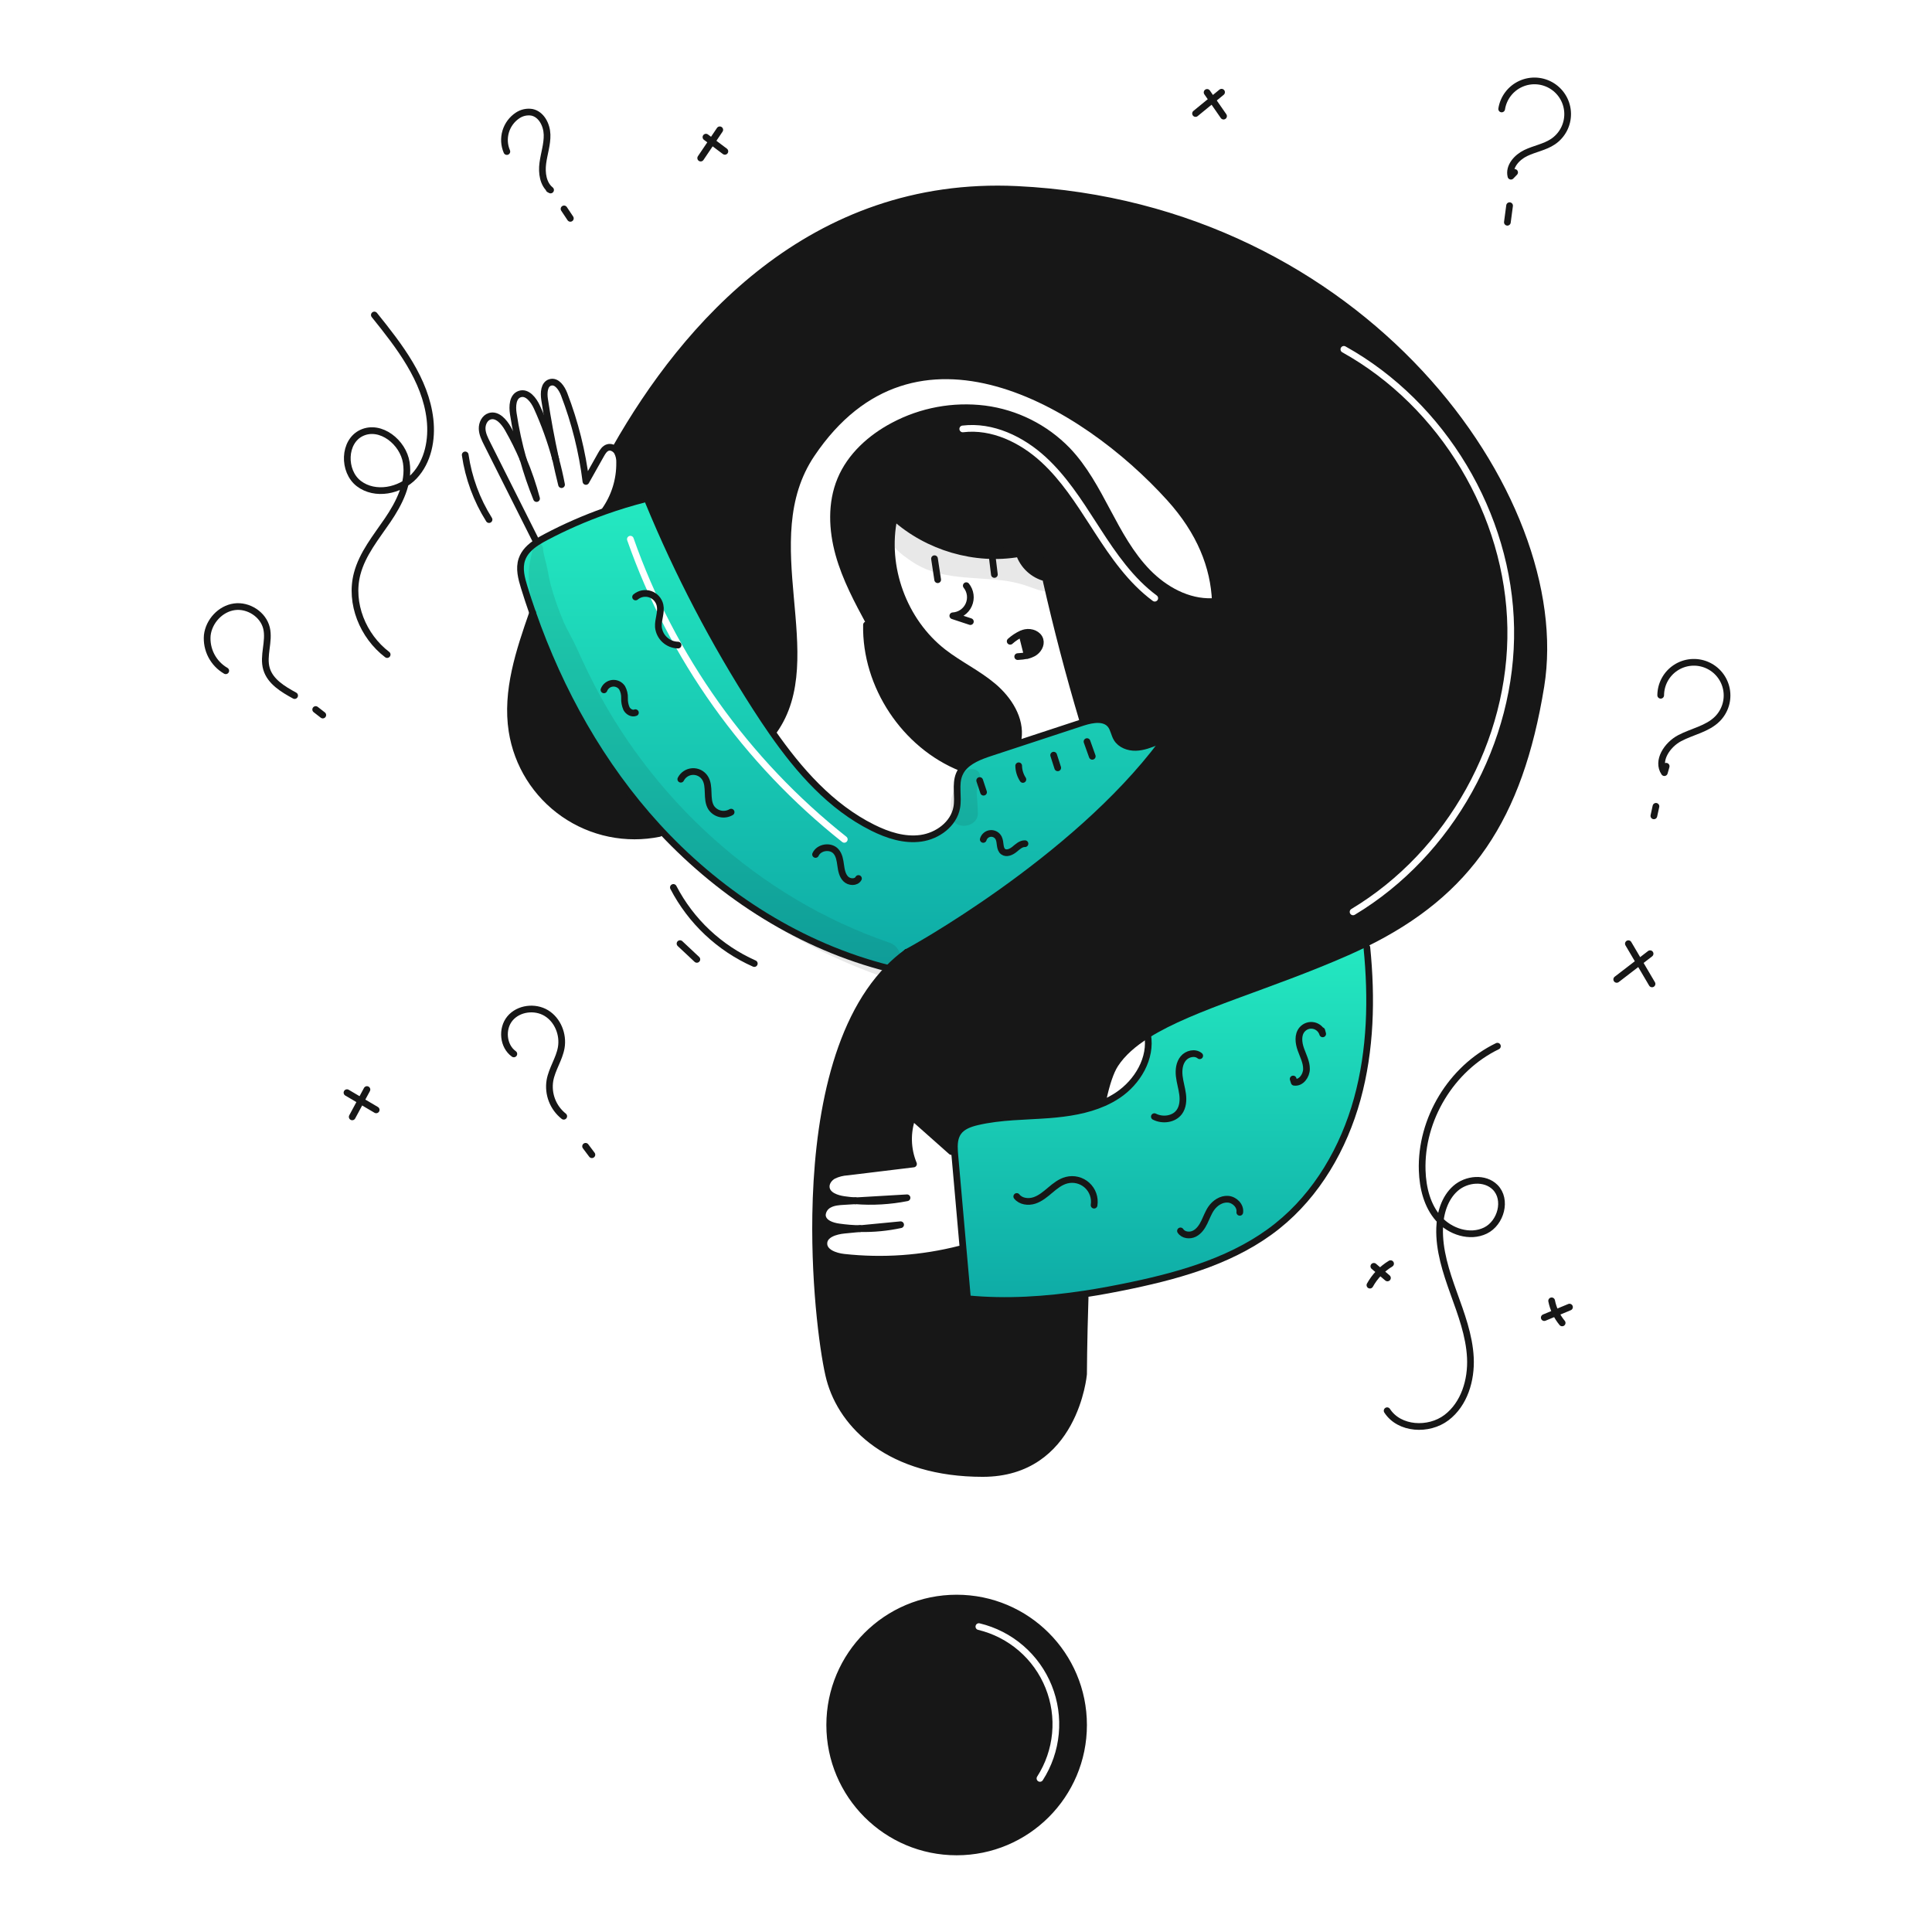 <svg width="960" height="960" viewBox="0 0 960 960" fill="none" xmlns="http://www.w3.org/2000/svg">
<g clip-path="url(#clip0_317_821)">
<path fill-rule="evenodd" clip-rule="evenodd" d="M450.606 473.211C450.584 473.222 450.584 473.211 450.606 473.2C451.861 472.733 533.754 427.646 577.333 369.307L574.933 368.541C571.536 369.896 568.04 371.272 564.388 371.372C560.736 371.472 556.807 370.04 554.92 366.91C554.359 365.979 553.996 364.94 553.634 363.903C553.181 362.606 552.729 361.313 551.89 360.239C548.89 356.409 543.018 357.375 538.29 358.862C538.181 358.894 538.072 358.93 537.965 358.966C537.887 358.991 537.81 359.017 537.735 359.04L506.645 369.263C501.839 370.846 497.032 372.426 492.226 374.002C486.998 375.723 481.271 377.887 478.107 382.15C477.516 382.95 477.024 383.818 476.642 384.736C475.41 387.729 475.528 390.981 475.647 394.252C475.732 396.609 475.818 398.976 475.399 401.263C473.901 409.477 465.888 415.359 457.629 416.525C449.37 417.691 441.023 414.96 433.565 411.231C412.779 400.837 397.073 382.967 383.665 363.731C380.884 359.735 378.192 355.684 375.584 351.622C354.764 319.234 336.906 285.034 322.228 249.438L320.741 247.873C313.922 249.594 307.199 251.636 300.573 254C290.535 257.558 280.766 261.837 271.343 266.802C269.778 267.623 268.204 268.5 266.704 269.488C263.411 271.653 260.536 274.339 259.304 278.002C257.795 282.464 259.093 287.343 260.481 291.843C261.787 296.098 263.178 300.323 264.654 304.519C278.285 343.523 298.786 380.251 326.635 410.709C327.345 411.486 328.066 412.263 328.788 413.029C359.212 445.495 398.294 470.292 441.427 481.169C444.257 478.263 447.328 475.6 450.606 473.211ZM314.801 267.373C314.497 266.506 313.546 266.049 312.679 266.354C311.811 266.659 311.355 267.609 311.66 268.476C332.398 327.53 369.437 379.502 418.49 418.377C419.211 418.948 420.258 418.827 420.829 418.106C421.4 417.385 421.279 416.338 420.559 415.767C371.999 377.283 335.331 325.833 314.801 267.373Z" fill="url(#paint0_linear_317_821)"/>
<path d="M478.556 620.536C477.19 605.03 475.822 589.524 474.45 574.018C474.394 573.385 474.339 572.752 474.305 572.109C474.083 568.746 474.216 565.294 476.105 562.585C478.214 559.577 481.999 558.279 485.584 557.435C497.228 554.704 509.315 554.849 521.236 553.935C530.536 553.213 540.05 551.759 548.519 547.996C550.899 546.947 553.186 545.7 555.357 544.267C565.235 537.696 572.339 525.775 570.219 514.109C592.696 500.024 630.401 490.3 669.283 473.151C672.369 471.786 675.366 470.399 678.274 468.967L679.184 470.798C681.693 495.961 681.138 521.69 674.411 546.065C667.684 570.44 654.443 593.449 634.675 609.211C614.129 625.611 588.023 633.264 562.294 638.68C554.535 640.312 546.71 641.788 538.852 642.98C519.583 645.91 500.114 647.198 480.752 645.333C480.021 637.064 479.289 628.798 478.556 620.536Z" fill="url(#paint1_linear_317_821)"/>
<path d="M510.456 325.641C509.589 322.156 508.716 318.674 507.836 315.197L507.703 314.875C508.305 314.628 508.929 314.442 509.568 314.32C512.468 313.765 515.961 315.097 516.783 317.938C517.515 320.502 515.772 323.255 513.442 324.565C512.509 325.077 511.507 325.451 510.467 325.675L510.456 325.641Z" fill="#171717"/>
<path d="M538.416 682.8C538.416 682.8 534.116 732.16 488.29 732.16C442.464 732.16 418.54 708.66 412.279 685.154C409.538 674.864 404.687 641.554 405.309 603.582L408.617 603.649C408.618 603.902 408.64 604.155 408.683 604.404C409.305 607.804 413.389 609.154 416.797 609.643C420.292 610.144 423.813 610.429 427.342 610.497C424.755 610.753 422.158 610.997 419.572 611.252C415.172 611.674 409.538 613.328 409.382 617.734C409.216 622.207 414.855 624.234 419.294 624.727C438.583 626.857 458.099 625.486 476.9 620.68L478.553 620.535C479.287 628.794 480.02 637.061 480.753 645.335C500.111 647.2 519.58 645.912 538.853 642.982L539.197 644.782C538.471 666.7 538.416 682.8 538.416 682.8Z" fill="#171717"/>
<path d="M326.635 410.709C327.345 411.486 328.066 412.263 328.788 413.029L327.6 414.139C319.44 415.804 311.027 415.797 302.87 414.119C294.713 412.44 286.98 409.124 280.141 404.372C273.302 399.62 267.497 393.53 263.078 386.471C258.659 379.411 255.718 371.529 254.432 363.301C251.332 343.433 258.032 323.501 264.654 304.518C278.285 343.523 298.786 380.251 326.635 410.709Z" fill="#171717"/>
<path d="M475.348 920.214C510.18 920.214 538.416 891.978 538.416 857.146C538.416 822.315 510.18 794.078 475.348 794.078C440.517 794.078 412.28 822.315 412.28 857.146C412.28 891.978 440.517 920.214 475.348 920.214Z" stroke="#171717" stroke-width="3.33" stroke-linecap="round" stroke-linejoin="round"/>
<path d="M450.606 473.201C451.861 472.735 533.754 427.648 577.331 369.308C593.881 347.164 604.914 323.108 603.904 298.87C603.204 281.621 596.411 264.27 581.194 247.445C538.604 200.35 454.436 149.691 403.278 225.635C374.285 268.679 410.537 326.63 384.497 363.159" stroke="#171717" stroke-width="3.33" stroke-linecap="round" stroke-linejoin="round"/>
<path d="M450.674 473.154C450.652 473.166 450.63 473.188 450.607 473.199C450.584 473.21 450.585 473.221 450.607 473.21" stroke="#171717" stroke-width="3.33" stroke-linecap="round" stroke-linejoin="round"/>
<path d="M539.193 644.777C538.471 666.699 538.416 682.804 538.416 682.804C538.416 682.804 534.116 732.164 488.29 732.164C442.464 732.164 418.54 708.664 412.279 685.158C409.538 674.868 404.687 641.558 405.309 603.586C406.019 559.476 414.109 509.073 441.427 481.168C444.257 478.262 447.328 475.599 450.606 473.21V473.2" stroke="#171717" stroke-width="3.33" stroke-linecap="round" stroke-linejoin="round"/>
<path d="M306.067 222.414C340.11 162.5 402.945 89.229 505.317 94.135C676.917 102.36 780.917 246.988 765.647 341.002C754.97 406.668 729.762 443.663 678.271 468.959V468.97C675.363 470.402 672.371 471.789 669.28 473.154C630.398 490.303 592.693 500.027 570.216 514.112C563.235 518.485 557.729 523.28 554.099 528.852C551.769 532.438 549.782 538.509 548.099 546.234" stroke="#171717" stroke-width="3.33" stroke-linecap="round" stroke-linejoin="round"/>
<path d="M501.953 318.66C503.668 317.116 505.607 315.84 507.703 314.875C508.305 314.628 508.929 314.442 509.568 314.32C512.468 313.765 515.961 315.097 516.783 317.938C517.515 320.502 515.772 323.255 513.442 324.565C512.509 325.077 511.507 325.451 510.467 325.675C508.895 325.999 507.298 326.196 505.694 326.263" stroke="#171717" stroke-width="3.33" stroke-linecap="round" stroke-linejoin="round"/>
<path d="M510.456 325.64C509.589 322.155 508.716 318.674 507.836 315.196" stroke="#171717" stroke-width="3.33" stroke-linecap="round" stroke-linejoin="round"/>
<path d="M494.106 285.449C493.762 282.663 493.429 279.877 493.085 277.091" stroke="#171717" stroke-width="3.33" stroke-linecap="round" stroke-linejoin="round"/>
<path d="M465.925 288.057C465.403 284.572 464.877 281.09 464.349 277.612" stroke="#171717" stroke-width="3.33" stroke-linecap="round" stroke-linejoin="round"/>
<path d="M432.192 309.801C426.209 298.724 420.182 287.524 416.808 275.392C413.434 263.26 412.857 249.952 417.708 238.331C422.603 226.576 432.648 217.541 443.903 211.58C457.8 204.178 473.643 201.244 489.268 203.18C504.913 205.202 519.41 212.468 530.392 223.792C538.75 232.55 544.522 243.405 550.216 254.105C555.91 264.805 561.748 275.627 570.195 284.305C578.642 292.983 590.208 299.39 602.317 298.923" stroke="#171717" stroke-width="3.33" stroke-linecap="round" stroke-linejoin="round"/>
<path d="M430.549 310.489C429.939 340.714 449.585 370.339 477.667 381.538" stroke="#171717" stroke-width="3.33" stroke-linecap="round" stroke-linejoin="round"/>
<path d="M444.257 257.301C439.107 281.709 448.942 308.648 468.61 324.001C476.535 330.183 485.792 334.545 493.473 341.027C501.154 347.509 507.359 357.127 505.927 367.067" stroke="#171717" stroke-width="3.33" stroke-linecap="round" stroke-linejoin="round"/>
<path d="M439.352 252.027C440.962 253.803 442.664 255.492 444.452 257.089C461.002 271.929 484.5 278.889 506.433 275.059C507.427 278.005 509.14 280.656 511.418 282.773C513.695 284.889 516.464 286.404 519.475 287.18C519.697 287.236 519.93 287.28 520.163 287.324C523.098 287.897 526.127 287.755 528.996 286.911C531.865 286.067 534.488 284.545 536.646 282.474" stroke="#171717" stroke-width="3.33" stroke-linecap="round" stroke-linejoin="round"/>
<path d="M480.143 291.01C481.203 292.332 481.878 293.921 482.094 295.603C482.31 297.284 482.058 298.992 481.366 300.539C480.675 302.087 479.57 303.413 478.173 304.374C476.777 305.334 475.143 305.891 473.45 305.984C476.358 306.949 479.266 307.904 482.174 308.87" stroke="#171717" stroke-width="3.33" stroke-linecap="round" stroke-linejoin="round"/>
<path d="M519.868 288.668C525.141 311.989 531.198 335.117 538.038 358.052" stroke="#171717" stroke-width="3.33" stroke-linecap="round" stroke-linejoin="round"/>
<path d="M322.229 249.441C336.906 285.037 354.764 319.237 375.585 351.625C378.193 355.687 380.885 359.738 383.666 363.734C397.074 382.97 412.78 400.84 433.566 411.234C441.024 414.963 449.371 417.694 457.63 416.528C465.889 415.362 473.902 409.48 475.4 401.266C476.4 395.805 474.523 389.889 476.643 384.739C477.024 383.821 477.516 382.953 478.108 382.153C481.272 377.89 486.999 375.726 492.227 374.005C497.033 372.429 501.839 370.85 506.646 369.266L537.736 359.043C537.913 358.988 538.101 358.921 538.29 358.865C543.018 357.378 548.891 356.412 551.891 360.242C553.4 362.173 553.656 364.815 554.921 366.913C556.808 370.043 560.737 371.475 564.389 371.375C568.041 371.275 571.537 369.899 574.934 368.544" stroke="#171717" stroke-width="3.33" stroke-linecap="round" stroke-linejoin="round"/>
<path d="M570.173 513.858C570.184 513.947 570.206 514.024 570.217 514.113C572.337 525.779 565.233 537.7 555.355 544.271C553.184 545.704 550.897 546.952 548.517 548.001C540.048 551.764 530.536 553.218 521.234 553.94C509.313 554.85 497.226 554.705 485.582 557.44C481.997 558.284 478.212 559.582 476.103 562.59C474.216 565.299 474.083 568.751 474.303 572.114C474.337 572.757 474.392 573.39 474.448 574.023C475.813 589.529 477.182 605.035 478.554 620.541C479.287 628.8 480.02 637.067 480.754 645.341C500.112 647.206 519.581 645.918 538.854 642.988C546.712 641.8 554.537 640.324 562.296 638.688C588.025 633.272 614.131 625.624 634.677 609.219C654.445 593.457 667.687 570.448 674.413 546.073C681.139 521.698 681.695 495.973 679.186 470.806" stroke="#171717" stroke-width="3.33" stroke-linecap="round" stroke-linejoin="round"/>
<path d="M427.343 610.5C424.756 610.756 422.158 611 419.572 611.255C415.172 611.677 409.538 613.331 409.382 617.737C409.216 622.21 414.856 624.237 419.295 624.73C438.584 626.859 458.099 625.487 476.9 620.68" stroke="#171717" stroke-width="3.33" stroke-linecap="round" stroke-linejoin="round"/>
<path d="M427.343 610.501C434.118 610.639 440.886 609.987 447.511 608.559C440.784 609.203 434.061 609.851 427.343 610.501Z" stroke="#171717" stroke-width="3.33" stroke-linecap="round" stroke-linejoin="round"/>
<path d="M425.077 596.672C423.146 596.794 421.226 596.905 419.306 597.016C416.852 597.161 414.322 597.327 412.146 598.47C411.153 598.946 410.304 599.677 409.684 600.587C409.065 601.498 408.697 602.555 408.617 603.654C408.618 603.907 408.64 604.16 408.683 604.409C409.305 607.809 413.389 609.159 416.797 609.648C420.291 610.149 423.813 610.434 427.342 610.502" stroke="#171717" stroke-width="3.33" stroke-linecap="round" stroke-linejoin="round"/>
<path d="M425.077 596.672C433.645 597.345 442.265 596.841 450.695 595.172C442.149 595.683 433.61 596.183 425.077 596.672Z" stroke="#171717" stroke-width="3.33" stroke-linecap="round" stroke-linejoin="round"/>
<path d="M472.739 572.208C466.291 566.48 459.838 560.753 453.381 555.025C450.645 562.605 450.835 570.933 453.914 578.379C442.992 579.713 432.067 581.041 421.137 582.364C418.679 582.499 416.271 583.121 414.055 584.195C411.924 585.405 410.237 587.758 410.57 590.189C411.092 593.974 415.67 595.539 419.45 596.072C421.326 596.339 423.202 596.539 425.077 596.672" stroke="#171717" stroke-width="3.33" stroke-linecap="round" stroke-linejoin="round"/>
<path d="M320.741 247.877C313.927 249.598 307.204 251.641 300.573 254.004C290.536 257.562 280.769 261.84 271.347 266.804C269.782 267.625 268.206 268.504 266.708 269.49C263.408 271.655 260.536 274.341 259.308 278.004C257.799 282.466 259.097 287.35 260.485 291.845C261.795 296.096 263.186 300.322 264.658 304.521C278.289 343.521 298.79 380.253 326.639 410.711C327.349 411.488 328.07 412.265 328.792 413.031C359.216 445.497 398.298 470.294 441.431 481.171L441.931 481.305" stroke="#171717" stroke-width="3.33" stroke-linecap="round" stroke-linejoin="round"/>
<path d="M259.949 228.22C257.719 222.972 255.182 217.86 252.349 212.913C250.384 209.495 247.065 205.654 243.303 206.842C240.838 207.63 239.495 210.449 239.573 213.042C239.651 215.635 240.85 218.036 242.015 220.356C250.096 236.462 258.184 252.567 266.279 268.673" stroke="#171717" stroke-width="3.33" stroke-linecap="round" stroke-linejoin="round"/>
<path d="M259.948 228.22C261.806 234.842 264.03 241.356 266.608 247.733C264.856 241.078 262.63 234.557 259.948 228.22V228.22Z" stroke="#171717" stroke-width="3.33" stroke-linecap="round" stroke-linejoin="round"/>
<path d="M276.087 228.087C273.693 219.272 270.594 210.664 266.819 202.346C265.176 198.728 261.957 194.51 258.205 195.831C254.705 197.063 254.498 201.88 255.053 205.554C256.208 213.205 257.845 220.775 259.953 228.22" stroke="#171717" stroke-width="3.33" stroke-linecap="round" stroke-linejoin="round"/>
<path d="M276.087 228.087C276.997 232.349 277.977 236.593 279.028 240.818C278.218 236.544 277.238 232.3 276.087 228.087Z" stroke="#171717" stroke-width="3.33" stroke-linecap="round" stroke-linejoin="round"/>
<path d="M300.474 253.738C305.403 246.765 307.998 238.411 307.888 229.874C307.975 228.029 307.573 226.195 306.723 224.557C306.172 223.633 305.333 222.916 304.336 222.515C303.627 222.214 302.837 222.159 302.094 222.359C300.463 222.825 299.475 224.424 298.642 225.9C296.144 230.35 293.644 234.794 291.142 239.23C289.312 224.4 285.677 209.849 280.317 195.9C279.117 192.792 276.654 189.1 273.457 190.006C270.316 190.906 270.116 195.245 270.605 198.486C272.114 208.41 273.942 218.277 276.088 228.087" stroke="#171717" stroke-width="3.33" stroke-linecap="round" stroke-linejoin="round"/>
<path d="M264.689 304.407C264.677 304.44 264.666 304.484 264.655 304.518C258.029 323.498 251.336 343.433 254.433 363.301C255.718 371.53 258.66 379.412 263.079 386.471C267.497 393.53 273.302 399.62 280.141 404.372C286.981 409.124 294.713 412.44 302.87 414.118C311.028 415.797 319.441 415.804 327.601 414.138" stroke="#171717" stroke-width="3.33" stroke-linecap="round" stroke-linejoin="round"/>
<path d="M186.007 156.518C198.453 171.983 211.396 188.593 213.662 208.318C214.817 218.373 212.736 229.292 205.784 236.648C198.832 244.004 186.359 246.442 178.315 240.299C170.271 234.156 170.576 219.288 179.778 215.075C189.121 210.797 200.306 219.736 201.885 229.889C203.464 240.042 198.387 250.001 192.61 258.501C186.833 267.001 180.043 275.201 177.458 285.143C173.658 299.774 180.342 316.094 192.376 325.243" stroke="#171717" stroke-width="3.33" stroke-linecap="round" stroke-linejoin="round"/>
<path d="M744.058 519.843C721.124 530.92 705.837 556.203 706.682 581.658C706.967 590.244 709.126 599.133 714.823 605.558C720.52 611.983 730.347 615.221 738.077 611.474C745.807 607.727 748.992 596.054 742.934 589.964C737.834 584.836 728.676 585.719 723.245 590.499C717.814 595.279 715.603 602.84 715.351 610.07C714.964 621.18 718.551 632.01 722.303 642.47C726.055 652.93 730.079 663.526 730.623 674.629C731.167 685.732 727.614 697.679 718.756 704.396C709.898 711.113 695.283 710.318 689.256 700.98" stroke="#171717" stroke-width="3.33" stroke-linecap="round" stroke-linejoin="round"/>
<path d="M820.884 488.892L809.131 468.912" stroke="#171717" stroke-width="3.33" stroke-linecap="round" stroke-linejoin="round"/>
<path d="M803.34 486.653L819.919 473.888" stroke="#171717" stroke-width="3.33" stroke-linecap="round" stroke-linejoin="round"/>
<path d="M825.193 345.476C825.211 342.769 825.895 340.108 827.184 337.728C828.474 335.348 830.33 333.323 832.588 331.83C834.846 330.338 837.437 329.424 840.132 329.17C842.827 328.916 845.543 329.33 848.04 330.375C850.537 331.419 852.739 333.063 854.45 335.16C856.161 337.257 857.33 339.744 857.853 342.399C858.375 345.055 858.236 347.799 857.447 350.388C856.658 352.978 855.243 355.333 853.328 357.246C848.336 362.232 840.828 363.493 834.592 366.801C828.356 370.109 823.058 378.077 827.011 383.921L827.911 380.743" stroke="#171717" stroke-width="3.33" stroke-linecap="round" stroke-linejoin="round"/>
<path d="M821.801 405.393L822.832 400.661" stroke="#171717" stroke-width="3.33" stroke-linecap="round" stroke-linejoin="round"/>
<path d="M746.174 54.142C746.598 51.437 747.689 48.881 749.347 46.703C751.006 44.525 753.181 42.795 755.676 41.668C758.171 40.541 760.907 40.052 763.637 40.247C766.368 40.441 769.007 41.312 771.317 42.782C773.627 44.251 775.534 46.272 776.868 48.663C778.201 51.054 778.919 53.739 778.955 56.476C778.992 59.214 778.346 61.917 777.077 64.342C775.808 66.768 773.955 68.839 771.685 70.37C767.603 73.121 762.526 73.912 758.095 76.058C753.664 78.204 749.58 82.776 750.772 87.552L752.599 85.663" stroke="#171717" stroke-width="3.33" stroke-linecap="round" stroke-linejoin="round"/>
<path d="M749.006 110.435L750.1 102.2" stroke="#171717" stroke-width="3.33" stroke-linecap="round" stroke-linejoin="round"/>
<path d="M607.975 57.7L599.801 45.916" stroke="#171717" stroke-width="3.33" stroke-linecap="round" stroke-linejoin="round"/>
<path d="M594.061 56.4L606.988 45.82" stroke="#171717" stroke-width="3.33" stroke-linecap="round" stroke-linejoin="round"/>
<path d="M360.184 75.2L350.784 68.148" stroke="#171717" stroke-width="3.33" stroke-linecap="round" stroke-linejoin="round"/>
<path d="M348.17 78.552L357.65 64.5" stroke="#171717" stroke-width="3.33" stroke-linecap="round" stroke-linejoin="round"/>
<path d="M243 258.182C236.851 248.415 232.817 237.468 231.158 226.047" stroke="#171717" stroke-width="3.33" stroke-linecap="round" stroke-linejoin="round"/>
<path d="M251.849 75.306C250.502 72.161 250.299 68.643 251.277 65.365C252.255 62.086 254.35 59.254 257.2 57.361C259.282 55.962 261.817 55.404 264.294 55.8C269.015 56.769 271.686 62.051 271.832 66.868C271.978 71.685 270.332 76.361 269.716 81.14C269.1 85.919 269.821 91.396 273.579 94.413L272.824 94.007" stroke="#171717" stroke-width="3.33" stroke-linecap="round" stroke-linejoin="round"/>
<path d="M283.401 108.501L280.267 103.801" stroke="#171717" stroke-width="3.33" stroke-linecap="round" stroke-linejoin="round"/>
<path d="M112.175 333.301C109.13 331.536 106.649 328.942 105.023 325.82C103.397 322.699 102.693 319.179 102.993 315.672C103.793 308.704 109.519 302.472 116.467 301.508C123.415 300.544 130.824 305.308 132.44 312.131C134.003 318.739 130.51 325.85 132.432 332.363C134.3 338.69 140.604 342.463 146.395 345.626" stroke="#171717" stroke-width="3.33" stroke-linecap="round" stroke-linejoin="round"/>
<path d="M160.39 355.301L156.865 352.559" stroke="#171717" stroke-width="3.33" stroke-linecap="round" stroke-linejoin="round"/>
<path d="M374.807 478.786C357.502 471.103 343.324 457.764 334.601 440.96" stroke="#171717" stroke-width="3.33" stroke-linecap="round" stroke-linejoin="round"/>
<path d="M346.258 476.707L337.899 468.873" stroke="#171717" stroke-width="3.33" stroke-linecap="round" stroke-linejoin="round"/>
<path d="M255.324 523.683C249.924 519.83 249.153 511.164 253.39 506.065C257.627 500.966 265.776 499.95 271.448 503.383C277.12 506.816 280.014 514.034 278.875 520.565C277.884 526.249 274.264 531.21 273.257 536.891C272.714 540.195 273.064 543.585 274.271 546.708C275.478 549.832 277.497 552.576 280.12 554.657" stroke="#171717" stroke-width="3.33" stroke-linecap="round" stroke-linejoin="round"/>
<path d="M294.109 573.772L290.975 569.594" stroke="#171717" stroke-width="3.33" stroke-linecap="round" stroke-linejoin="round"/>
<path d="M186.926 551.487L172.414 542.937" stroke="#171717" stroke-width="3.33" stroke-linecap="round" stroke-linejoin="round"/>
<path d="M175.017 554.968L182.329 541.388" stroke="#171717" stroke-width="3.33" stroke-linecap="round" stroke-linejoin="round"/>
<path d="M767.335 654.71L779.875 649.496" stroke="#171717" stroke-width="3.33" stroke-linecap="round" stroke-linejoin="round"/>
<path d="M776.224 657.346C773.601 654.178 771.806 650.409 771 646.377" stroke="#171717" stroke-width="3.33" stroke-linecap="round" stroke-linejoin="round"/>
<path d="M689.413 635.006L682.65 629.229" stroke="#171717" stroke-width="3.33" stroke-linecap="round" stroke-linejoin="round"/>
<path d="M680.71 638.581C683.142 634.19 686.677 630.508 690.967 627.9" stroke="#171717" stroke-width="3.33" stroke-linecap="round" stroke-linejoin="round"/>
<path d="M542.74 375.806L540.128 368.493" stroke="#171717" stroke-width="3.33" stroke-linecap="round" stroke-linejoin="round"/>
<path d="M525.576 381.529L523.558 375.238" stroke="#171717" stroke-width="3.33" stroke-linecap="round" stroke-linejoin="round"/>
<path d="M508.267 387.301C506.944 385.28 506.22 382.926 506.178 380.511" stroke="#171717" stroke-width="3.33" stroke-linecap="round" stroke-linejoin="round"/>
<path d="M488.725 393.638L486.802 387.838" stroke="#171717" stroke-width="3.33" stroke-linecap="round" stroke-linejoin="round"/>
<path d="M315.817 296.64C316.799 295.807 317.979 295.242 319.243 294.998C320.507 294.755 321.812 294.842 323.033 295.25C324.254 295.659 325.349 296.375 326.212 297.33C327.075 298.285 327.677 299.447 327.959 300.703C328.759 304.249 326.924 307.886 327.144 311.514C327.377 313.959 328.504 316.232 330.309 317.897C332.114 319.562 334.471 320.501 336.926 320.536" stroke="#171717" stroke-width="3.33" stroke-linecap="round" stroke-linejoin="round"/>
<path d="M338.284 387.189C338.83 386.106 339.65 385.184 340.662 384.517C341.675 383.849 342.845 383.459 344.056 383.385C345.266 383.311 346.475 383.555 347.562 384.094C348.648 384.633 349.574 385.447 350.248 386.456C353.097 390.721 350.675 396.956 353.389 401.308C354.446 402.869 356.058 403.969 357.897 404.384C359.736 404.799 361.664 404.499 363.289 403.544" stroke="#171717" stroke-width="3.33" stroke-linecap="round" stroke-linejoin="round"/>
<path d="M300.112 342.789C300.445 341.913 301.012 341.145 301.753 340.57C302.493 339.995 303.378 339.635 304.309 339.53C305.24 339.425 306.183 339.579 307.033 339.974C307.883 340.37 308.607 340.992 309.126 341.772C309.985 343.342 310.399 345.116 310.326 346.904C310.251 348.689 310.584 350.468 311.301 352.104C312.152 353.667 314.089 354.804 315.735 354.124" stroke="#171717" stroke-width="3.33" stroke-linecap="round" stroke-linejoin="round"/>
<path d="M405.248 424.573C406.925 420.891 412.677 420.017 415.372 423.035C417.01 424.87 417.389 427.471 417.724 429.908C418.059 432.345 418.507 434.951 420.224 436.708C421.941 438.465 425.391 438.683 426.568 436.523" stroke="#171717" stroke-width="3.33" stroke-linecap="round" stroke-linejoin="round"/>
<path d="M488.578 417.106C488.81 416.305 489.279 415.593 489.924 415.064C490.569 414.535 491.358 414.214 492.189 414.143C493.02 414.072 493.853 414.254 494.578 414.666C495.303 415.077 495.886 415.699 496.251 416.449C497.317 418.638 496.525 421.794 498.506 423.209C500.163 424.393 502.479 423.342 504.058 422.056C505.637 420.77 507.27 419.156 509.306 419.223" stroke="#171717" stroke-width="3.33" stroke-linecap="round" stroke-linejoin="round"/>
<path d="M656.782 512.083L657.234 513.72C656.925 512.688 656.341 511.759 655.545 511.033C654.749 510.307 653.771 509.811 652.716 509.597C651.66 509.383 650.566 509.46 649.55 509.819C648.534 510.178 647.635 510.806 646.948 511.636C644.775 514.261 645.232 518.169 646.365 521.384C647.498 524.599 649.205 527.736 649.186 531.144C649.167 534.552 646.458 538.286 643.086 537.765L642.564 536.149" stroke="#171717" stroke-width="3.33" stroke-linecap="round" stroke-linejoin="round"/>
<path d="M596.13 524.6C593.772 522.634 589.909 523.557 587.955 525.925C586.001 528.293 585.621 531.61 585.955 534.662C586.289 537.714 587.238 540.668 587.632 543.712C588.026 546.756 587.787 550.064 585.981 552.546C583.292 556.246 577.669 556.934 573.599 554.852" stroke="#171717" stroke-width="3.33" stroke-linecap="round" stroke-linejoin="round"/>
<path d="M616.037 602.405C616.508 599.155 613.437 596.111 610.167 595.885C606.897 595.659 603.775 597.695 601.889 600.385C600.412 602.492 599.56 604.961 598.432 607.274C597.304 609.587 595.78 611.86 593.479 613.012C591.178 614.164 587.961 613.793 586.57 611.628" stroke="#171717" stroke-width="3.33" stroke-linecap="round" stroke-linejoin="round"/>
<path d="M543.644 598.839C543.928 597.029 543.758 595.176 543.148 593.448C542.539 591.72 541.509 590.171 540.151 588.94C538.794 587.709 537.151 586.835 535.372 586.397C533.593 585.959 531.732 585.971 529.959 586.431C526.883 587.231 524.316 589.295 521.887 591.343C519.458 593.391 516.972 595.525 513.95 596.507C510.928 597.489 507.188 597.018 505.224 594.521" stroke="#171717" stroke-width="3.33" stroke-linecap="round" stroke-linejoin="round"/>
<path fill-rule="evenodd" clip-rule="evenodd" d="M519.469 287.181C519.691 287.237 519.924 287.281 520.157 287.325L519.863 288.672C525.151 312.006 531.207 335.134 538.033 358.056L538.289 358.866C543.02 357.379 548.889 356.413 551.889 360.243C552.729 361.317 553.18 362.61 553.634 363.907C553.995 364.943 554.358 365.981 554.919 366.914C556.806 370.044 560.724 371.476 564.387 371.376C568.05 371.276 571.532 369.9 574.932 368.545L577.332 369.311C593.882 347.167 604.915 323.115 603.905 298.873L602.317 298.928C590.208 299.395 578.642 292.988 570.195 284.31C561.748 275.632 555.91 264.81 550.216 254.11L550.196 254.071C544.508 243.383 538.74 232.544 530.392 223.797C519.41 212.473 504.913 205.207 489.268 203.185C473.643 201.249 457.8 204.183 443.903 211.585C432.648 217.546 422.603 226.581 417.708 238.336C412.857 249.957 413.434 263.265 416.808 275.397C420.182 287.529 426.209 298.729 432.192 309.806L430.549 310.494C429.939 340.719 449.585 370.343 477.667 381.543L478.111 382.154C481.275 377.891 487.002 375.727 492.23 374.006C497.036 372.422 501.842 370.843 506.649 369.267L505.927 367.067C507.359 357.127 501.154 347.509 493.473 341.027C489.331 337.531 484.73 334.652 480.127 331.771C476.195 329.31 472.261 326.849 468.61 324.001C448.942 308.648 439.107 281.709 444.257 257.301L444.446 257.09C460.996 271.93 484.494 278.89 506.427 275.06C507.422 278.005 509.135 280.656 511.412 282.773C513.69 284.889 516.459 286.404 519.469 287.181ZM519.676 227.161C508.587 216.956 493.511 209.612 478.187 211.473C477.274 211.584 476.624 212.414 476.735 213.327C476.846 214.24 477.676 214.89 478.588 214.779C492.61 213.076 506.758 219.798 517.421 229.611C527.219 238.628 534.515 249.953 541.886 261.393L541.898 261.411C542.561 262.44 543.225 263.47 543.891 264.5C551.918 276.903 560.649 289.578 572.798 298.578C573.537 299.125 574.579 298.97 575.127 298.231C575.674 297.492 575.519 296.45 574.78 295.902C563.17 287.302 554.722 275.107 546.687 262.691C546.01 261.644 545.333 260.594 544.654 259.54C537.329 248.165 529.805 236.483 519.676 227.161Z" fill="#171717"/>
<path fill-rule="evenodd" clip-rule="evenodd" d="M474.301 572.108C474.081 568.745 474.214 565.293 476.101 562.584C478.212 559.576 482.001 558.278 485.586 557.438C494.107 555.437 502.866 554.977 511.624 554.518C514.833 554.35 518.041 554.182 521.238 553.938C530.54 553.216 540.052 551.762 548.521 547.999L548.1 546.234C549.783 538.509 551.77 532.438 554.1 528.852C557.73 523.28 563.236 518.485 570.217 514.112C583.415 505.842 601.863 499.075 622.716 491.426C637.378 486.048 653.229 480.234 669.281 473.154C672.372 471.789 675.364 470.402 678.272 468.97V468.959C729.763 443.663 754.971 406.668 765.648 341.002C780.918 246.988 676.918 102.36 505.318 94.135C402.946 89.229 340.111 162.5 306.064 222.415L304.332 222.515C305.329 222.917 306.168 223.634 306.719 224.557C307.569 226.196 307.971 228.03 307.884 229.874C307.994 238.412 305.399 246.766 300.47 253.738L300.57 254.004C307.2 251.641 313.923 249.599 320.738 247.877L322.225 249.442C336.902 285.038 354.76 319.238 375.581 351.626C378.189 355.688 380.876 359.735 383.662 363.735L384.494 363.158C397.143 345.414 395.094 322.615 392.964 298.925C390.71 273.846 388.365 247.769 403.275 225.634C454.433 149.69 538.601 200.349 581.191 247.444C596.408 264.269 603.201 281.62 603.901 298.869C604.911 323.107 593.878 347.163 577.328 369.307C533.751 427.647 451.858 472.734 450.603 473.2V473.211C447.324 475.6 444.254 478.263 441.424 481.169C414.106 509.074 406.016 559.477 405.306 603.587L408.614 603.654C408.693 602.556 409.061 601.498 409.681 600.588C410.301 599.677 411.15 598.947 412.143 598.47C414.319 597.327 416.849 597.161 419.303 597.016C421.223 596.905 423.143 596.794 425.074 596.672C423.198 596.539 421.323 596.339 419.447 596.072C415.667 595.539 411.089 593.974 410.567 590.189C410.234 587.758 411.921 585.405 414.052 584.195C416.268 583.121 418.675 582.499 421.134 582.364C432.063 581.041 442.989 579.713 453.911 578.379C450.832 570.932 450.642 562.605 453.378 555.025C459.834 560.753 466.287 566.48 472.736 572.208L474.301 572.108ZM668.573 172.135C667.769 171.688 666.755 171.977 666.308 172.78C665.861 173.583 666.149 174.597 666.953 175.045C715.644 202.152 748.097 256.336 749.008 312.06C749.919 367.784 719.258 423 671.476 451.685C670.687 452.159 670.432 453.181 670.905 453.97C671.378 454.758 672.401 455.014 673.19 454.54C721.991 425.243 753.268 368.918 752.337 312.006C751.407 255.093 718.302 199.821 668.573 172.135Z" fill="#171717"/>
<path fill-rule="evenodd" clip-rule="evenodd" d="M538.416 857.146C538.416 891.978 510.18 920.214 475.348 920.214C440.517 920.214 412.28 891.978 412.28 857.146C412.28 822.315 440.517 794.078 475.348 794.078C510.18 794.078 538.416 822.315 538.416 857.146ZM486.788 806.629C485.894 806.415 484.995 806.966 484.781 807.86C484.567 808.755 485.118 809.653 486.013 809.867C493.496 811.659 500.442 815.217 506.27 820.243C512.097 825.268 516.637 831.616 519.509 838.756C522.381 845.895 523.502 853.618 522.779 861.279C522.055 868.94 519.508 876.317 515.35 882.792C514.853 883.566 515.078 884.596 515.852 885.093C516.626 885.59 517.656 885.365 518.152 884.592C522.597 877.669 525.321 869.783 526.094 861.592C526.868 853.402 525.669 845.145 522.598 837.513C519.528 829.88 514.675 823.094 508.445 817.721C502.215 812.348 494.789 808.545 486.788 806.629Z" fill="#171717"/>
<g opacity="0.1">
<path d="M264.929 271.673C263.863 276.935 262.439 281.516 262.748 286.948C263.158 292.63 263.916 298.282 265.018 303.871C266.799 313.791 269.639 323.492 273.49 332.805C280.801 349.965 290.001 366.255 300.921 381.376C334.661 428.998 382.204 465.116 437.128 484.852C447.479 488.611 452.128 471.887 441.689 468.309C376.7 446.03 322.358 396.119 292.437 334.52C290.374 330.274 288.337 326.009 286.422 321.695C284.408 317.161 281.703 313.003 279.822 308.412C277.408 302.737 275.374 296.907 273.733 290.961C273.04 288.309 272.528 285.641 272.044 282.946C271.399 279.359 270.054 275.986 269.81 272.333C269.634 269.702 265.519 268.765 264.93 271.673H264.929Z" fill="#171717"/>
</g>
<g opacity="0.1">
<path d="M441.87 263.328C441.188 270.95 447.338 275.063 452.95 278.92C459.263 283.26 466.036 285.152 473.594 286.246C481.7 287.42 489.885 287.401 498.004 288.386C501.796 288.821 505.538 289.62 509.176 290.772C513.035 292.023 516.336 293.649 520.465 293.994C525.53 294.418 528.934 287.929 526.293 283.837C518.247 271.373 496.842 272.186 483.793 271.306C476.576 270.896 469.421 269.745 462.439 267.872C456.417 266.216 452.127 261.648 446.139 260.072C445.639 259.944 445.116 259.932 444.61 260.035C444.104 260.138 443.627 260.354 443.216 260.667C442.806 260.98 442.471 261.382 442.237 261.842C442.003 262.303 441.876 262.81 441.866 263.327L441.87 263.328Z" fill="#171717"/>
</g>
<g opacity="0.1">
<path d="M479.754 383.176C476.985 385.502 475.464 389.776 473.954 392.993C472.105 396.94 472.105 401.375 472.83 405.593C474.103 412.993 486.251 411.266 485.905 403.823C485.761 400.718 485.631 397.605 485.337 394.512C485.065 391.64 486.592 389.004 486.951 386.162C487.458 382.151 482.193 381.127 479.751 383.179L479.754 383.176Z" fill="#171717"/>
</g>
</g>
<defs>
<linearGradient id="paint0_linear_317_821" x1="417.981" y1="247.873" x2="417.981" y2="481.169" gradientUnits="userSpaceOnUse">
<stop stop-color="#24E9C1"/>
<stop offset="1" stop-color="#0EABA6"/>
</linearGradient>
<linearGradient id="paint1_linear_317_821" x1="577.392" y1="468.967" x2="577.392" y2="646.204" gradientUnits="userSpaceOnUse">
<stop stop-color="#24E9C1"/>
<stop offset="1" stop-color="#0EABA6"/>
</linearGradient>
<clipPath id="clip0_317_821">
<rect width="759" height="884" fill="white" transform="translate(101 38)"/>
</clipPath>
</defs>
</svg>
